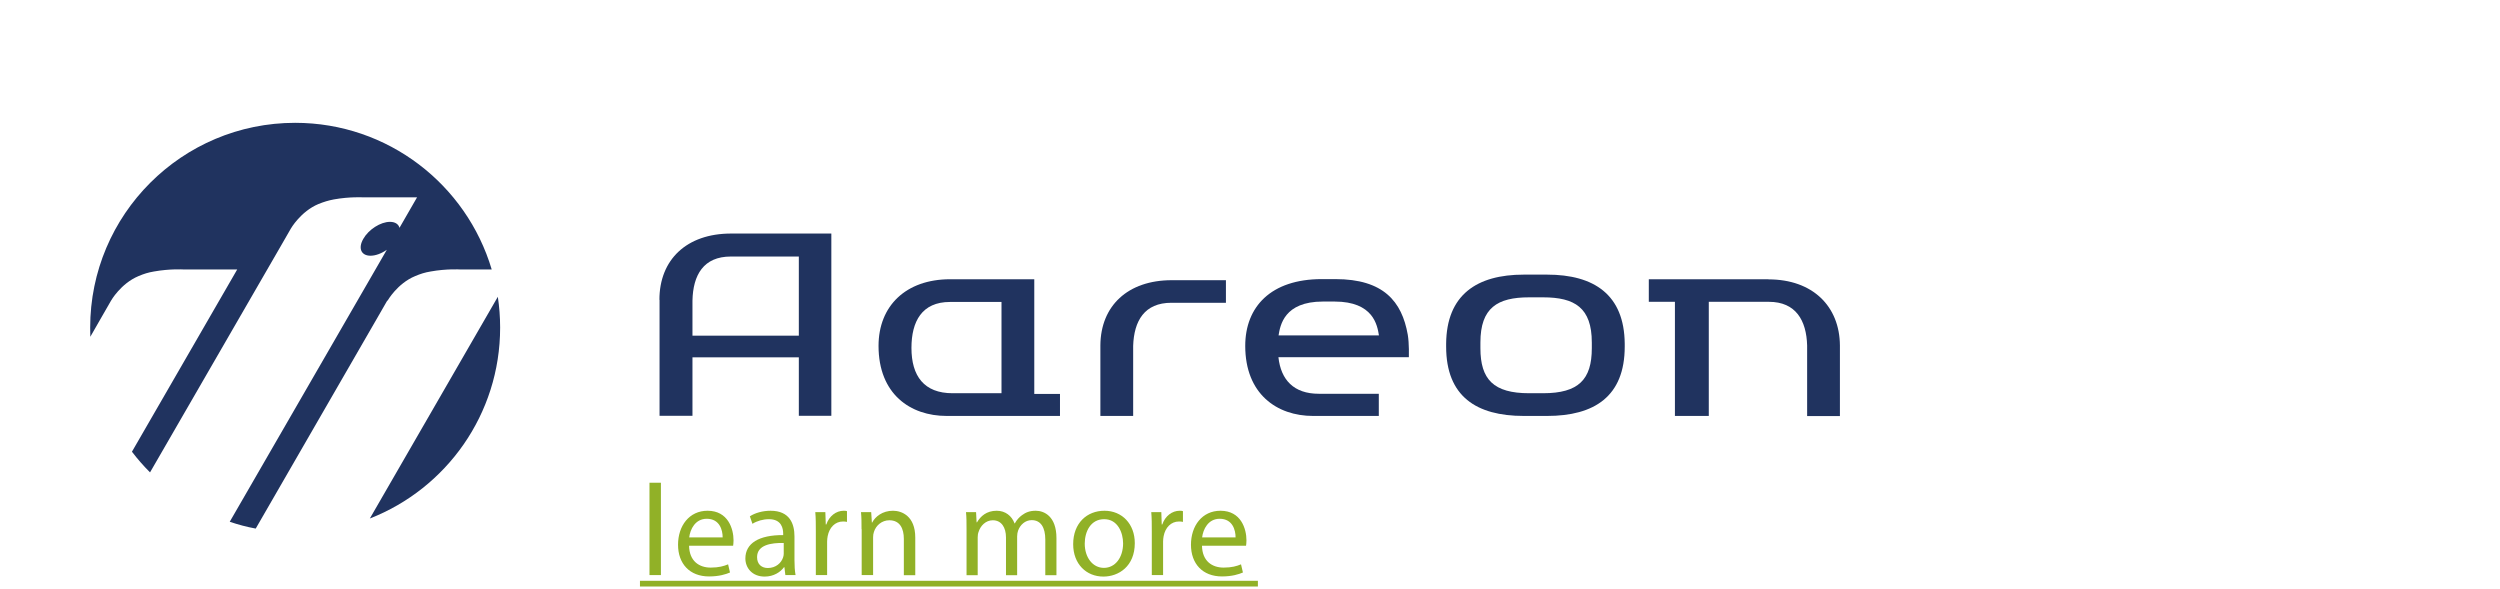 <?xml version="1.0" encoding="UTF-8"?><svg id="Ebene_2" xmlns="http://www.w3.org/2000/svg" xmlns:xlink="http://www.w3.org/1999/xlink" viewBox="0 0 183.8 43.31"><defs><style>.cls-1{fill:none;}.cls-2{filter:url(#drop-shadow-1);}.cls-3{fill:#91b127;}.cls-4{fill:#20335f;}</style><filter id="drop-shadow-1" x=".49" y="2.93" width="140.88" height="42" filterUnits="userSpaceOnUse"><feOffset dx="2" dy="2"/><feGaussianBlur result="blur" stdDeviation="2"/><feFlood flood-color="#1d1d1b" flood-opacity=".5"/><feComposite in2="blur" operator="in"/><feComposite in="SourceGraphic"/></filter></defs><g id="Ebene_1-2"><g id="logo_elements" class="cls-2"><path class="cls-4" d="M25.19,36.12c5.61-2.19,9.58-7.65,9.58-14.04,0-.77-.06-1.53-.17-2.26l-9.41,16.3Z"/><path class="cls-4" d="M26.49,20.11s.72-1.27,2.03-1.81c.4-.17.72-.27,1.14-.34,1.17-.21,2.15-.15,2.15-.15h2.34c-1.85-6.23-7.62-10.78-14.45-10.78-8.32,0-15.07,6.74-15.07,15.06,0,.23,0,.45.01.67l.83-1.45.69-1.2s.71-1.26,2.02-1.81c.4-.17.72-.27,1.14-.34,1.17-.21,2.16-.15,2.16-.15h3.96l-7.74,13.4c.41.54.86,1.05,1.33,1.52l9.66-16.72.69-1.2s.72-1.26,2.03-1.81c.4-.16.72-.26,1.14-.34,1.17-.21,2.16-.15,2.16-.15h3.95l-1.29,2.24c-.07-.27-.32-.44-.7-.44-.69,0-1.57.56-1.96,1.25-.4.69-.16,1.24.53,1.24.38,0,.82-.17,1.2-.44l-11.55,20c.62.21,1.25.38,1.91.5l8.98-15.56.69-1.2Z"/><path class="cls-4" d="M46.49,20.04v8.53h2.42v-4.3h7.82v4.3h2.39v-13.4h-7.37c-3.27,0-5.27,1.92-5.27,4.87ZM56.73,22.68h-7.82v-2.58c.04-1.88.81-3.24,2.82-3.24h5v5.82Z"/><path class="cls-4" d="M128.02,18.53h-8.8v1.66h1.92v8.39h2.49v-8.39h4.42c1.98,0,2.76,1.37,2.81,3.21v5.19s2.41,0,2.41,0v-5.19c-.02-2.89-2.01-4.86-5.25-4.86Z"/><path class="cls-4" d="M74.04,18.53h-6.18c-3.27,0-5.27,1.97-5.27,4.9,0,3.54,2.33,5.15,5.01,5.15h8.33v-1.62h-1.89v-8.42ZM71.63,26.91h-3.6c-2.09,0-3.02-1.26-3.02-3.33,0-1.95.77-3.38,2.83-3.38h3.79v6.72Z"/><path class="cls-4" d="M111.74,18.19h-1.71c-3.45,0-5.68,1.48-5.71,5.08v.21c0,3.67,2.23,5.1,5.71,5.1h1.71c3.47,0,5.71-1.43,5.71-5.1v-.21c-.03-3.6-2.25-5.08-5.71-5.08ZM115.03,23.6c0,2.3-.97,3.31-3.58,3.31h-1.03c-2.61,0-3.58-1.01-3.58-3.31v-.42c0-2.55,1.25-3.32,3.58-3.32h1.03c2.32,0,3.58.76,3.58,3.32v.42Z"/><path class="cls-4" d="M96.19,18.52h-1.01c-3.75,0-5.63,2.04-5.63,4.91,0,3.53,2.32,5.15,4.99,5.15h4.83v-1.63h-4.41c-1.85,0-2.79-1.03-2.97-2.69h9.59s.03-1.02-.08-1.65c-.43-2.46-1.8-4.09-5.32-4.09ZM95.69,22.66h-3.69c.12-.73.4-2.49,3.26-2.49h.43s.43,0,.43,0c2.86,0,3.14,1.75,3.26,2.49h-3.69Z"/><path class="cls-4" d="M78.9,23.4v5.18h2.41v-5.15c.06-1.84.83-3.17,2.81-3.17h4.01v-1.66h-3.98c-3.24,0-5.23,1.89-5.25,4.79Z"/></g><rect class="cls-1" width="183.8" height="43.31"/><path class="cls-3" d="M47.05,43.12v-.42h45.43v.42h-45.43Z"/><path class="cls-3" d="M47.75,35.49h.84v6.79h-.84v-6.79Z"/><path class="cls-3" d="M50.66,40.12c.02,1.14.75,1.61,1.59,1.61.6,0,.97-.11,1.28-.24l.14.6c-.3.13-.8.29-1.54.29-1.43,0-2.28-.94-2.28-2.33s.82-2.5,2.17-2.5c1.51,0,1.91,1.33,1.91,2.18,0,.17-.02.31-.03.39h-3.25ZM53.13,39.51c0-.54-.22-1.37-1.17-1.37-.85,0-1.22.78-1.29,1.37h2.46Z"/><path class="cls-3" d="M57.74,42.28l-.07-.58h-.03c-.26.36-.76.69-1.42.69-.94,0-1.42-.66-1.42-1.33,0-1.12,1-1.73,2.78-1.72v-.1c0-.38-.11-1.07-1.05-1.07-.43,0-.88.13-1.21.34l-.19-.55c.38-.25.94-.41,1.52-.41,1.42,0,1.76.97,1.76,1.89v1.73c0,.4.02.79.08,1.11h-.76ZM57.62,39.92c-.92-.02-1.96.14-1.96,1.04,0,.55.36.8.79.8.6,0,.99-.38,1.12-.77.03-.09.05-.18.05-.27v-.8Z"/><path class="cls-3" d="M59.98,39.09c0-.55,0-1.01-.04-1.44h.74l.03.91h.04c.21-.62.72-1.01,1.28-1.01.1,0,.16,0,.24.03v.79c-.09-.02-.17-.03-.29-.03-.59,0-1.01.45-1.13,1.08-.02.12-.04.25-.04.39v2.47h-.83v-3.19Z"/><path class="cls-3" d="M63.34,38.9c0-.48,0-.87-.04-1.25h.75l.05.77h.02c.23-.44.76-.87,1.53-.87.64,0,1.64.38,1.64,1.97v2.77h-.84v-2.67c0-.75-.28-1.37-1.07-1.37-.55,0-.99.39-1.13.86-.04.1-.06.25-.06.39v2.78h-.84v-3.38Z"/><path class="cls-3" d="M71.06,38.9c0-.48,0-.87-.04-1.25h.74l.04.75h.03c.26-.44.69-.85,1.45-.85.63,0,1.11.38,1.31.93h.02c.14-.26.33-.46.52-.6.28-.21.58-.33,1.02-.33.61,0,1.52.4,1.52,2.01v2.73h-.82v-2.62c0-.89-.33-1.43-1-1.43-.48,0-.85.35-1,.77-.04.11-.07.27-.07.42v2.86h-.82v-2.77c0-.74-.33-1.27-.97-1.27-.53,0-.91.42-1.04.84-.05.12-.07.27-.07.41v2.79h-.82v-3.38Z"/><path class="cls-3" d="M83.43,39.93c0,1.71-1.19,2.46-2.31,2.46-1.25,0-2.22-.92-2.22-2.38,0-1.55,1.01-2.46,2.3-2.46s2.23.97,2.23,2.38ZM79.75,39.97c0,1.01.58,1.78,1.41,1.78s1.41-.76,1.41-1.8c0-.78-.39-1.78-1.39-1.78s-1.43.92-1.43,1.8Z"/><path class="cls-3" d="M84.68,39.09c0-.55,0-1.01-.04-1.44h.74l.03.91h.04c.21-.62.72-1.01,1.28-1.01.1,0,.16,0,.24.03v.79c-.09-.02-.17-.03-.29-.03-.59,0-1.01.45-1.13,1.08-.02.12-.04.25-.04.39v2.47h-.83v-3.19Z"/><path class="cls-3" d="M88.37,40.12c.02,1.14.75,1.61,1.59,1.61.6,0,.97-.11,1.28-.24l.14.6c-.3.13-.8.29-1.54.29-1.43,0-2.28-.94-2.28-2.33s.82-2.5,2.17-2.5c1.51,0,1.91,1.33,1.91,2.18,0,.17-.02.31-.03.39h-3.25ZM90.84,39.51c0-.54-.22-1.37-1.17-1.37-.85,0-1.22.78-1.29,1.37h2.46Z"/></g></svg>